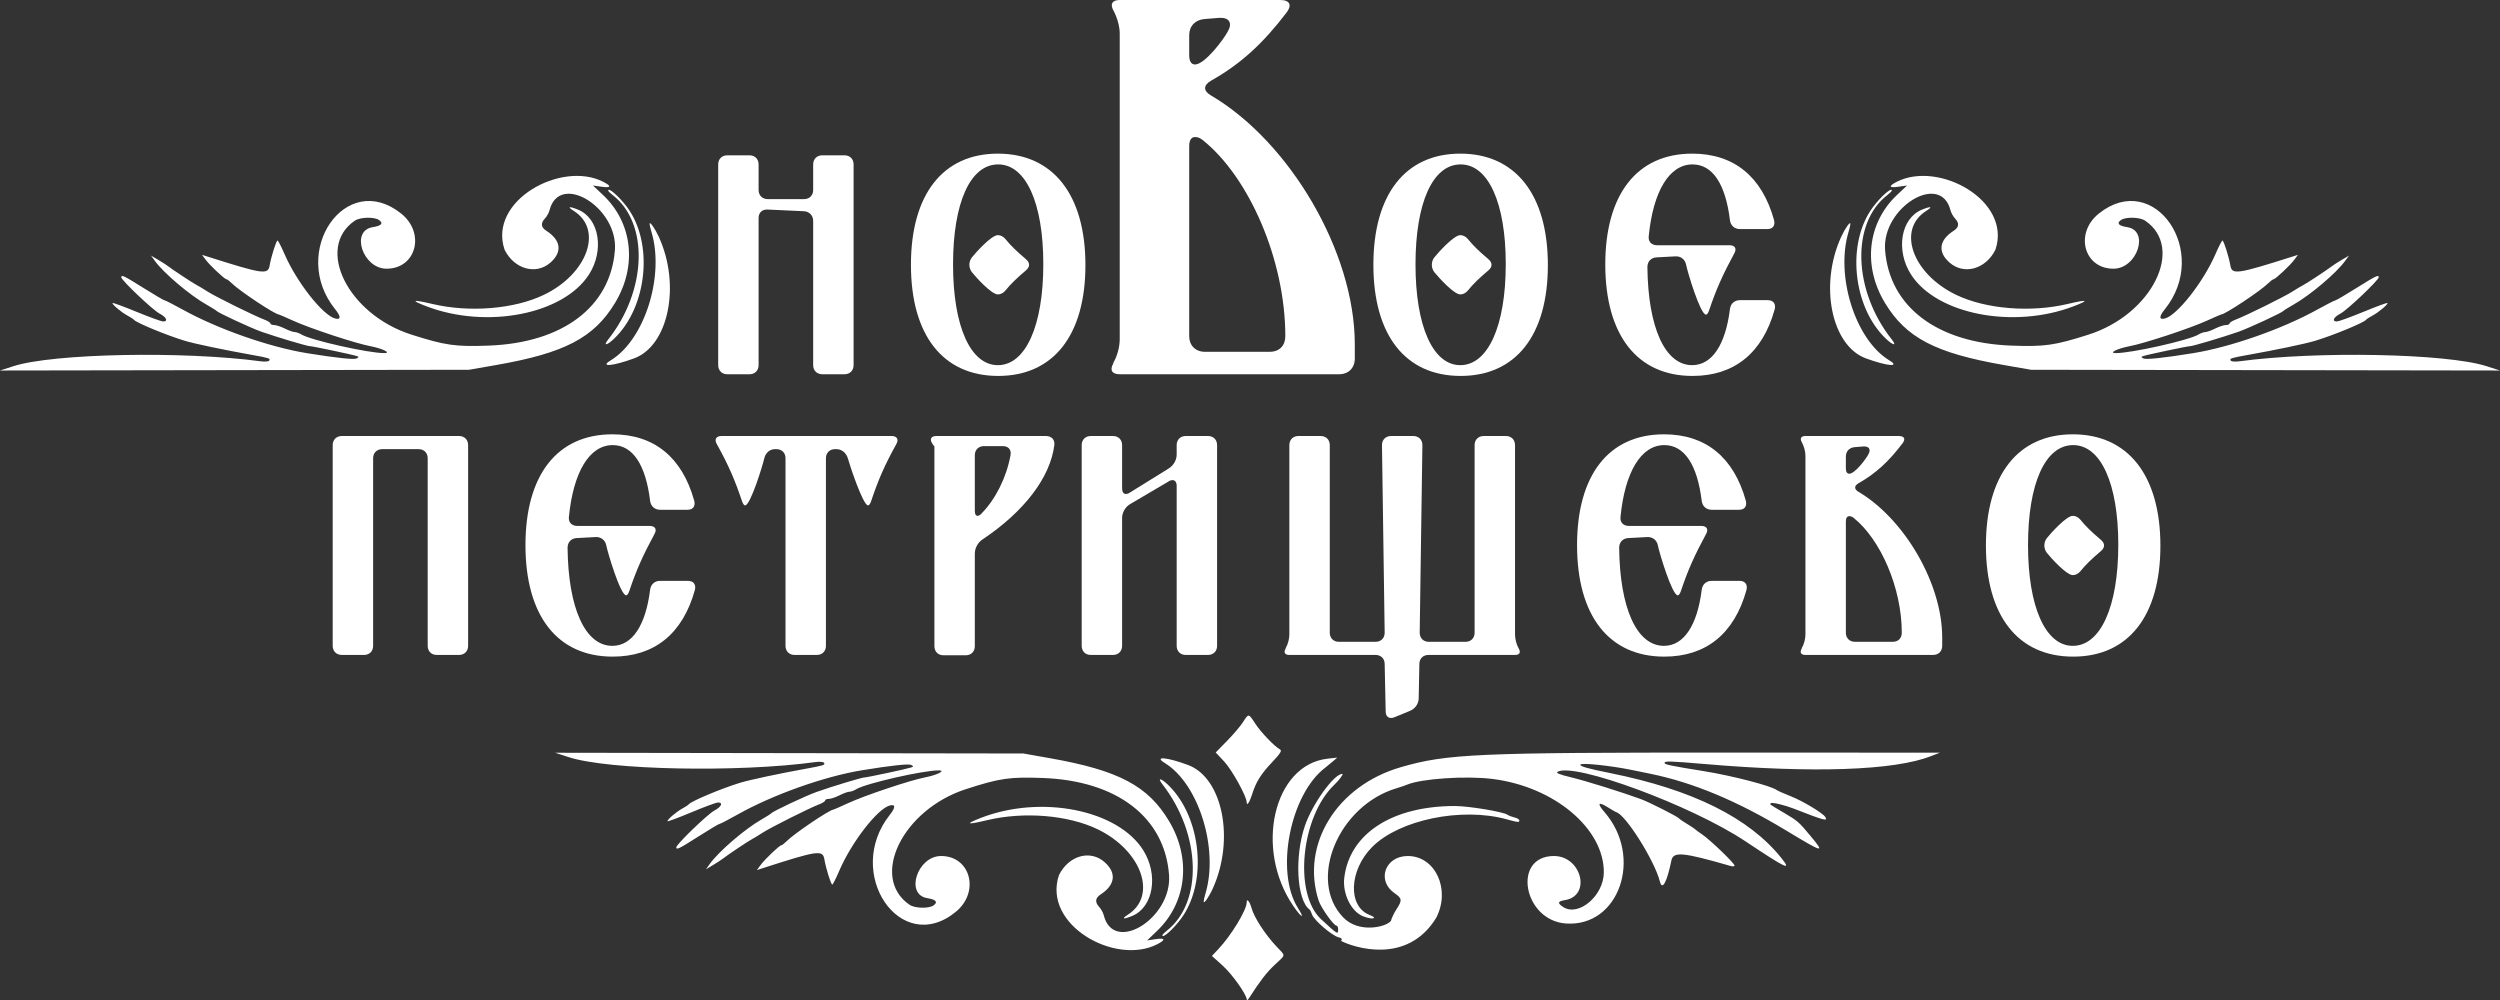 <svg width="220" height="88" viewBox="0 0 220 88" fill="none" xmlns="http://www.w3.org/2000/svg">
<rect x="0" y="0" width="220" height="88" fill="#333333" stroke="none"/>
<path d="M182.438 57.783C177.577 57.783 174.761 54.197 174.761 48.002C174.761 41.807 177.577 38.22 182.408 38.22C187.269 38.22 190.115 41.836 190.115 48.031C190.115 54.197 187.299 57.783 182.438 57.783ZM182.438 39.169C179.978 39.169 178.466 42.548 178.466 47.972C178.466 53.426 180.008 56.835 182.408 56.835C184.839 56.835 186.41 53.396 186.41 47.942C186.41 42.548 184.869 39.169 182.438 39.169ZM180.126 48.654C179.83 48.268 179.83 47.735 180.126 47.35C180.482 46.905 181.845 45.393 182.408 45.393C182.646 45.393 182.883 45.512 183.061 45.719C183.564 46.342 184.098 46.846 184.869 47.498C185.254 47.824 185.254 48.179 184.869 48.505C184.098 49.158 183.564 49.661 183.061 50.284C182.883 50.492 182.646 50.61 182.408 50.61C181.845 50.61 180.482 49.098 180.126 48.654Z" fill="white"/>
<path d="M158.879 57.635C158.494 57.635 158.346 57.428 158.553 57.072V57.042C158.761 56.687 158.879 56.212 158.879 55.827V40.088C158.879 39.703 158.731 39.228 158.553 38.902C158.376 38.576 158.494 38.369 158.879 38.369H167.09C167.594 38.369 167.712 38.635 167.416 39.021C166.201 40.621 165.074 41.659 163.563 42.518C163.148 42.755 163.148 43.052 163.563 43.289C167.564 45.66 170.914 51.322 170.914 56.094V56.835C170.914 57.309 170.588 57.635 170.113 57.635H158.879ZM162.436 55.679C162.436 56.153 162.762 56.479 163.237 56.479H166.556C167.06 56.479 167.357 56.153 167.357 55.679C167.357 51.737 165.489 47.468 163.118 45.571C162.97 45.453 162.851 45.423 162.733 45.423C162.555 45.423 162.436 45.571 162.436 45.897V55.679ZM163.237 39.347C162.762 39.376 162.436 39.703 162.436 40.177V41.214C162.436 41.54 162.555 41.688 162.733 41.688C163.237 41.688 164.215 40.384 164.422 39.969C164.659 39.554 164.482 39.258 163.978 39.288L163.237 39.347Z" fill="white"/>
<path d="M138.781 47.972C138.781 41.807 141.567 38.22 146.429 38.22C150.104 38.22 152.564 40.236 153.631 44.059C153.75 44.534 153.542 44.86 153.038 44.86H150.638C150.163 44.86 149.808 44.563 149.748 44.059C149.363 40.917 148.237 39.169 146.458 39.169C144.413 39.169 142.99 41.54 142.605 45.482C142.546 45.956 142.842 46.282 143.346 46.282H149.719C150.193 46.282 150.371 46.579 150.134 46.994C149.126 48.861 148.533 50.165 147.911 52.033C147.822 52.27 147.733 52.389 147.644 52.389C147.14 52.389 146.014 48.624 145.895 48.002C145.806 47.527 145.421 47.231 144.946 47.261L143.287 47.35C142.783 47.379 142.486 47.735 142.486 48.209C142.546 53.515 144.028 56.835 146.429 56.835C148.177 56.835 149.363 55.026 149.748 51.914C149.808 51.41 150.163 51.114 150.638 51.114H153.068C153.572 51.114 153.809 51.44 153.691 51.914C152.623 55.767 150.134 57.783 146.458 57.783C141.597 57.783 138.781 54.197 138.781 47.972Z" fill="white"/>
<path d="M113.463 57.635C113.078 57.635 112.93 57.428 113.137 57.072V57.042C113.345 56.687 113.463 56.212 113.463 55.827V39.169C113.463 38.695 113.789 38.369 114.263 38.369H116.22C116.694 38.369 117.02 38.695 117.02 39.169V55.679C117.02 56.153 117.346 56.479 117.82 56.479H121.051C121.525 56.479 121.851 56.153 121.851 55.679L121.614 39.169C121.614 38.695 121.94 38.369 122.415 38.369H124.371C124.845 38.369 125.171 38.695 125.171 39.169L124.934 55.679C124.934 56.153 125.26 56.479 125.734 56.479H128.965C129.44 56.479 129.766 56.153 129.766 55.679V39.169C129.766 38.695 130.092 38.369 130.566 38.369H132.522C132.996 38.369 133.322 38.695 133.322 39.169V55.827C133.322 56.212 133.441 56.716 133.648 57.072C133.856 57.428 133.708 57.635 133.322 57.635H125.705C125.231 57.635 124.904 57.961 124.904 58.435L124.845 61.459C124.845 61.933 124.519 62.378 124.075 62.556L122.711 63.119C122.266 63.297 121.94 63.089 121.94 62.615L121.851 58.435C121.851 57.961 121.525 57.635 121.051 57.635H113.463Z" fill="white"/>
<path d="M95.189 39.169C95.189 38.695 95.515 38.369 95.989 38.369H97.945C98.419 38.369 98.745 38.695 98.745 39.169V42.963C98.745 43.289 98.864 43.467 99.071 43.467C99.19 43.467 99.309 43.437 99.427 43.348L102.865 41.214C103.28 40.947 103.547 40.473 103.547 39.999V39.169C103.547 38.695 103.873 38.369 104.347 38.369H106.304C106.778 38.369 107.104 38.695 107.104 39.169V56.835C107.104 57.309 106.778 57.635 106.304 57.635H104.347C103.873 57.635 103.547 57.309 103.547 56.835V42.755C103.547 42.429 103.399 42.252 103.192 42.252C103.073 42.252 102.954 42.281 102.836 42.37L99.457 44.356C99.042 44.593 98.745 45.097 98.745 45.571V56.835C98.745 57.309 98.419 57.635 97.945 57.635H95.989C95.515 57.635 95.189 57.309 95.189 56.835V39.169Z" fill="white"/>
<path d="M82.05 39.05C81.783 38.635 81.931 38.369 82.406 38.369H92.039C92.543 38.369 92.839 38.695 92.78 39.169C92.424 42.014 90.142 45.008 86.466 47.468C86.051 47.735 85.784 48.239 85.784 48.713V56.864C85.784 57.339 85.459 57.665 84.984 57.665H83.028C82.554 57.665 82.228 57.339 82.228 56.864V39.258H82.198L82.05 39.05ZM85.784 40.058V44.949C85.784 45.245 85.874 45.394 86.022 45.394C86.111 45.394 86.259 45.334 86.377 45.186C87.622 43.911 88.571 42.014 88.926 40.058C89.015 39.584 88.749 39.258 88.245 39.258H86.585C86.111 39.258 85.784 39.584 85.784 40.058Z" fill="white"/>
<path d="M63.079 39.08C62.842 38.665 63.019 38.369 63.494 38.369H78.462C78.936 38.369 79.114 38.665 78.877 39.08C77.84 40.947 77.276 42.252 76.654 44.119C76.565 44.356 76.476 44.475 76.387 44.475C75.943 44.475 74.757 40.888 74.609 40.325C74.461 39.851 74.075 39.525 73.601 39.525H73.483C73.008 39.525 72.682 39.851 72.682 40.325V56.835C72.682 57.309 72.356 57.635 71.882 57.635H69.926C69.451 57.635 69.125 57.309 69.125 56.835V40.325C69.125 39.851 68.799 39.525 68.325 39.525H68.206C67.732 39.525 67.376 39.851 67.258 40.325C67.139 40.888 66.043 44.475 65.568 44.475C65.48 44.475 65.391 44.356 65.302 44.119C64.679 42.252 64.116 40.947 63.079 39.08Z" fill="white"/>
<path d="M46.241 47.972C46.241 41.807 49.027 38.22 53.888 38.22C57.564 38.22 60.024 40.236 61.091 44.059C61.209 44.534 61.002 44.86 60.498 44.86H58.097C57.623 44.86 57.267 44.563 57.208 44.059C56.822 40.917 55.696 39.169 53.918 39.169C51.873 39.169 50.45 41.54 50.065 45.482C50.005 45.956 50.302 46.282 50.806 46.282H57.178C57.653 46.282 57.83 46.579 57.593 46.994C56.585 48.861 55.993 50.165 55.37 52.033C55.281 52.27 55.192 52.389 55.103 52.389C54.599 52.389 53.473 48.624 53.355 48.002C53.266 47.527 52.88 47.231 52.406 47.261L50.746 47.35C50.242 47.379 49.946 47.735 49.946 48.209C50.005 53.515 51.487 56.835 53.888 56.835C55.637 56.835 56.822 55.026 57.208 51.914C57.267 51.41 57.623 51.114 58.097 51.114H60.528C61.032 51.114 61.269 51.44 61.15 51.914C60.083 55.767 57.593 57.783 53.918 57.783C49.057 57.783 46.241 54.197 46.241 47.972Z" fill="white"/>
<path d="M29.278 39.169C29.278 38.695 29.605 38.369 30.079 38.369H40.394C40.868 38.369 41.194 38.695 41.194 39.169V56.835C41.194 57.309 40.868 57.635 40.394 57.635H38.437C37.963 57.635 37.637 57.309 37.637 56.835V40.325C37.637 39.851 37.311 39.525 36.837 39.525H33.636C33.161 39.525 32.835 39.851 32.835 40.325V56.835C32.835 57.309 32.509 57.635 32.035 57.635H30.079C29.605 57.635 29.278 57.309 29.278 56.835V39.169Z" fill="white"/>
<path d="M141.265 23.271C141.265 17.106 144.052 13.52 148.913 13.52C152.588 13.52 155.048 15.535 156.115 19.359C156.234 19.833 156.027 20.159 155.523 20.159H153.122C152.647 20.159 152.292 19.863 152.233 19.359C151.847 16.217 150.721 14.468 148.942 14.468C146.897 14.468 145.474 16.839 145.089 20.782C145.03 21.256 145.326 21.582 145.83 21.582H152.203C152.677 21.582 152.855 21.878 152.618 22.293C151.61 24.16 151.017 25.465 150.395 27.332C150.306 27.569 150.217 27.688 150.128 27.688C149.624 27.688 148.498 23.923 148.379 23.301C148.29 22.827 147.905 22.53 147.431 22.56L145.771 22.649C145.267 22.678 144.971 23.034 144.971 23.509C145.03 28.814 146.512 32.134 148.913 32.134C150.662 32.134 151.847 30.326 152.233 27.213C152.292 26.71 152.647 26.413 153.122 26.413H155.552C156.056 26.413 156.293 26.739 156.175 27.213C155.108 31.067 152.618 33.082 148.942 33.082C144.081 33.082 141.265 29.496 141.265 23.271Z" fill="white"/>
<path d="M128.535 33.082C123.674 33.082 120.858 29.496 120.858 23.301C120.858 17.106 123.674 13.52 128.506 13.52C133.367 13.52 136.212 17.136 136.212 23.331C136.212 29.496 133.397 33.082 128.535 33.082ZM128.535 14.468C126.075 14.468 124.564 17.847 124.564 23.271C124.564 28.725 126.105 32.134 128.506 32.134C130.936 32.134 132.507 28.696 132.507 23.242C132.507 17.847 130.966 14.468 128.535 14.468ZM126.223 23.953C125.927 23.568 125.927 23.034 126.223 22.649C126.579 22.204 127.943 20.693 128.506 20.693C128.743 20.693 128.98 20.811 129.158 21.019C129.662 21.641 130.195 22.145 130.966 22.797C131.351 23.123 131.351 23.479 130.966 23.805C130.195 24.457 129.662 24.961 129.158 25.583C128.98 25.791 128.743 25.909 128.506 25.909C127.943 25.909 126.579 24.398 126.223 23.953Z" fill="white"/>
<path d="M98.536 32.934C97.874 32.934 97.619 32.58 97.976 31.971V31.921C98.332 31.313 98.536 30.502 98.536 29.843V2.939C98.536 2.28 98.282 1.469 97.976 0.912C97.67 0.355 97.874 0 98.536 0H112.649C113.515 0 113.719 0.456 113.21 1.115C111.121 3.851 109.185 5.624 106.586 7.093C105.873 7.499 105.873 8.006 106.586 8.411C113.464 12.464 119.222 22.142 119.222 30.299V31.566C119.222 32.377 118.661 32.934 117.846 32.934H98.536ZM104.65 29.59C104.65 30.401 105.211 30.958 106.026 30.958H111.732C112.598 30.958 113.108 30.401 113.108 29.59C113.108 22.851 109.898 15.555 105.822 12.312C105.567 12.11 105.363 12.059 105.16 12.059C104.854 12.059 104.65 12.312 104.65 12.87V29.59ZM106.026 1.672C105.211 1.723 104.65 2.28 104.65 3.091V4.864C104.65 5.421 104.854 5.675 105.16 5.675C106.026 5.675 107.707 3.445 108.064 2.736C108.471 2.027 108.166 1.52 107.3 1.571L106.026 1.672Z" fill="white"/>
<path d="M87.84 33.082C82.979 33.082 80.163 29.496 80.163 23.301C80.163 17.106 82.979 13.52 87.81 13.52C92.671 13.52 95.517 17.136 95.517 23.331C95.517 29.496 92.701 33.082 87.84 33.082ZM87.84 14.468C85.38 14.468 83.868 17.847 83.868 23.271C83.868 28.725 85.409 32.134 87.81 32.134C90.241 32.134 91.812 28.696 91.812 23.242C91.812 17.847 90.27 14.468 87.84 14.468ZM85.528 23.953C85.231 23.568 85.231 23.034 85.528 22.649C85.884 22.204 87.247 20.693 87.81 20.693C88.047 20.693 88.284 20.811 88.462 21.019C88.966 21.641 89.5 22.145 90.27 22.797C90.656 23.123 90.656 23.479 90.27 23.805C89.5 24.457 88.966 24.961 88.462 25.583C88.284 25.791 88.047 25.909 87.81 25.909C87.247 25.909 85.884 24.398 85.528 23.953Z" fill="white"/>
<path d="M63.201 14.468C63.201 13.994 63.527 13.668 64.001 13.668H65.957C66.431 13.668 66.757 13.994 66.757 14.468V16.721C66.757 17.195 67.084 17.521 67.558 17.521H70.759C71.233 17.521 71.559 17.195 71.559 16.721V14.468C71.559 13.994 71.885 13.668 72.36 13.668H74.316C74.79 13.668 75.116 13.994 75.116 14.468V32.134C75.116 32.608 74.79 32.934 74.316 32.934H72.36C71.885 32.934 71.559 32.608 71.559 32.134V19.448C71.559 18.974 71.233 18.618 70.759 18.588L67.558 18.44C67.084 18.41 66.757 18.707 66.757 19.181V32.134C66.757 32.608 66.431 32.934 65.957 32.934H64.001C63.527 32.934 63.201 32.608 63.201 32.134V14.468Z" fill="white"/>
<path d="M109.716 87.959C109.692 87.499 108.43 85.726 107.59 84.97L106.648 84.121L107.203 83.534C108.347 82.326 109.708 80.084 109.708 79.409C109.708 79.008 109.976 79.328 110.14 79.924C110.362 80.73 111.329 82.22 112.304 83.263C113.166 84.184 113.186 83.954 112.169 84.911C111.442 85.596 110.907 86.29 109.913 87.839C109.809 88 109.722 88.054 109.716 87.959ZM93.187 77.016C94.039 75.282 95.952 74.743 97.218 75.88C98.275 76.83 98.141 77.874 96.853 78.714C96.375 79.025 96.337 79.392 96.737 79.821C96.897 79.991 97.076 80.32 97.133 80.55C98.003 83.999 103.166 80.794 102.876 76.984C102.491 71.926 98.305 68.71 91.783 68.463C88.862 68.353 87.987 68.479 85.004 69.444C79.427 71.248 76.521 77.187 80.028 79.614C80.498 79.94 81.743 79.974 82.157 79.672C82.559 79.38 82.367 79.159 81.605 79.038C79.62 78.722 80.728 75.329 82.816 75.329C85.417 75.329 86.248 78.499 84.104 80.247C79.238 84.216 74.231 76.823 78.312 71.695C78.82 71.057 78.815 70.749 78.3 70.883C77.218 71.165 74.926 74.127 73.857 76.624C73.571 77.294 73.293 77.842 73.24 77.842C73.126 77.842 72.683 76.427 72.545 75.619C72.4 74.77 71.981 74.831 67.046 76.424L66.608 76.565L66.914 76.144C67.28 75.638 68.59 74.386 68.753 74.386C68.816 74.386 69.024 74.227 69.216 74.032C69.878 73.359 73.012 71.244 73.347 71.244C73.377 71.244 73.952 70.991 74.625 70.681C76.137 69.986 80.085 68.664 81.41 68.409C82.449 68.209 83.261 67.802 82.637 67.794C81.287 67.776 76.162 68.944 75.342 69.455C75.15 69.575 74.88 69.673 74.744 69.673C74.607 69.673 74.217 69.814 73.876 69.987C73.536 70.16 73.112 70.302 72.935 70.302C72.758 70.302 72.613 70.364 72.613 70.44C72.613 70.516 72.382 70.667 72.101 70.775C71.182 71.129 67.817 72.818 67.089 73.291C66.698 73.545 66.275 73.802 66.148 73.863C65.888 73.988 63.981 75.264 63.616 75.558C63.486 75.662 63.097 75.917 62.752 76.123L62.125 76.498L62.463 76.025C63.248 74.927 65.541 72.956 67.01 72.115C67.444 71.867 67.835 71.619 67.878 71.564C68.011 71.396 70.917 70.026 71.831 69.701C73.178 69.221 75.836 68.416 76.071 68.416C76.303 68.416 79.804 67.666 80.19 67.534C80.398 67.463 80.398 67.436 80.184 67.317C79.967 67.195 78.434 67.361 75.849 67.784C72.529 68.328 67.996 69.941 64.913 71.676C64.107 72.13 63.392 72.501 63.325 72.501C63.257 72.501 62.425 72.996 61.476 73.6C59.742 74.704 59.513 74.817 59.513 74.563C59.513 74.305 62.279 71.637 62.869 71.326C63.485 71.002 63.657 70.614 63.182 70.619C63.03 70.621 61.986 71.006 60.861 71.476C59.736 71.947 58.787 72.302 58.751 72.267C58.656 72.172 59.518 71.433 60.065 71.14C60.325 71 60.574 70.836 60.617 70.775C60.802 70.513 63.514 69.376 65.116 68.888C65.992 68.621 68.579 68.07 71.035 67.627C72.477 67.366 72.631 67.315 72.518 67.133C72.461 67.041 72.141 67.01 71.766 67.062C64.958 67.994 53.522 67.766 50.042 66.628L48.858 66.242L69.456 66.275L90.055 66.307L92.424 66.727C98.454 67.795 101.032 69.16 102.884 72.269C104.852 75.568 104.43 79.417 101.831 81.91L100.947 82.757L101.713 82.644C102.552 82.52 102.603 82.699 101.838 83.093C98.149 84.995 91.718 81.389 93.187 77.016ZM118.009 82.799C118.009 82.799 118.252 82.585 117.811 82.488C117.241 82.364 115.613 80.967 115.456 80.469C115.396 80.277 115.299 80.085 115.241 80.041C114.116 79.207 113.904 75.386 114.832 72.669C115.493 70.741 117.392 68.102 118.122 68.102C118.253 68.102 117.86 68.64 117.436 69.043C114.483 71.844 113.811 78.634 116.262 80.898C117.73 82.254 117.757 82.27 117.757 81.769C117.757 81.597 117.688 81.455 117.604 81.455C117.362 81.455 116.235 79.864 116.036 79.24C114.452 74.305 117.642 69.139 123.282 67.509C127.341 66.335 129.944 66.22 152.088 66.228L170.714 66.234L169.925 66.542C166.693 67.804 159.584 68.052 150.037 67.236C146.884 66.967 146.484 66.956 146.484 67.142C146.484 67.28 147.045 67.396 149.958 67.864C152.419 68.26 155.875 69.156 156.349 69.523C156.437 69.589 157.006 69.841 157.612 70.081C158.651 70.491 160.413 71.552 160.627 71.896C160.877 72.3 160.533 72.209 157.849 71.158C157.04 70.841 155.936 70.582 155.834 70.684C155.726 70.792 155.641 70.73 156.997 71.532C158.212 72.25 158.29 72.318 159.348 73.591C160.617 75.116 160.502 75.088 157.147 73.062C152.856 70.471 148.966 68.85 145.208 68.087C144.738 67.992 144.034 67.848 143.644 67.767C141.727 67.369 139.065 67.095 139.065 67.296C139.065 67.447 139.768 67.644 141.671 68.026C148.941 69.485 153.946 71.972 156.781 75.532C157.685 76.666 157.222 76.448 153.587 74.028C148.885 70.895 138.574 67.079 137.074 67.915C136.886 68.02 137.209 68.153 138.297 68.416C139.59 68.728 142.785 69.728 144.433 70.334C145.122 70.588 147.641 71.864 147.747 72.014C147.791 72.075 148.11 72.294 148.457 72.501C148.805 72.708 149.124 72.919 149.168 72.972C149.211 73.023 149.495 73.232 149.799 73.435C150.468 73.883 152.641 75.972 152.641 76.168C152.641 76.245 152.481 76.262 152.286 76.205C148.088 74.992 147.249 74.914 147.083 75.721C146.686 77.656 146.276 78.401 146.067 77.567C145.607 75.728 143.006 71.614 142.212 71.467C142.174 71.46 141.846 71.267 141.481 71.038C140.637 70.508 140.519 70.688 141.198 71.47C144.628 75.421 142.48 81.605 137.794 81.267C134.043 80.997 133.043 75.329 136.747 75.329C139.178 75.329 140.057 78.831 137.719 79.209C137.071 79.313 137.031 79.471 137.563 79.819C138.908 80.695 141.11 78.836 141.136 76.801C141.185 72.932 136.782 69.224 131.331 68.546C129.01 68.257 125.085 68.519 123.833 69.047C123.661 69.12 123.234 69.265 122.887 69.369C117.756 70.908 115.054 77.455 118.198 80.728C119.597 82.183 122.043 81.562 122.405 81.029C122.463 80.788 122.685 80.328 122.897 80.005C123.405 79.232 123.384 79.052 122.733 78.608C121.111 77.505 121.876 75.329 123.886 75.329C126.311 75.329 127.669 78.262 126.396 80.751C123.833 84.97 119.085 83.359 118.009 82.799ZM102.288 82.303C102.288 82.25 102.462 82.072 102.674 81.906C105.879 79.396 105.698 73.383 102.283 69.005C101.818 68.41 102.167 68.462 102.808 69.084C105.733 71.92 106.288 77.645 103.944 80.827C103.247 81.775 102.288 82.629 102.288 82.303ZM99.254 80.492C101.869 78.826 100.477 74.864 96.616 72.987C94.017 71.722 90.101 71.399 86.848 72.179C85.066 72.607 84.875 72.536 86.305 71.979C91.603 69.915 98.351 71.251 100.597 74.808C101.967 76.975 101.497 79.827 99.645 80.597C98.849 80.928 98.653 80.875 99.254 80.492ZM119.889 80.607C118.876 80.162 118.138 78.615 118.293 77.268C118.744 73.374 122.495 70.93 128.023 70.93C129.255 70.93 132.331 71.442 132.669 71.704C132.758 71.773 133.027 71.876 133.265 71.933C133.504 71.989 133.699 72.105 133.699 72.19C133.699 72.391 133.624 72.385 132.594 72.1C128.624 71.005 123.12 72.14 120.74 74.546C118.705 76.602 118.594 79.784 120.535 80.519C120.743 80.598 120.914 80.699 120.914 80.745C120.914 80.892 120.372 80.819 119.889 80.607ZM113.805 79.719C110.368 74.681 112.078 67.308 116.809 66.767L117.678 66.668L117.283 67.01C117.067 67.199 116.781 67.433 116.651 67.531C113.529 69.869 112.188 76.704 114.222 79.912C114.874 80.939 114.528 80.779 113.805 79.719ZM105.924 79.334C105.921 79.246 105.992 78.928 106.082 78.626C107.262 74.688 105.486 68.981 102.512 67.152C101.491 66.524 102.678 66.624 104.556 67.323C107.587 68.451 108.675 73.845 106.74 78.156C106.399 78.918 105.933 79.591 105.924 79.334ZM109.708 70.6C109.708 70.083 108.411 67.74 107.718 67.001L106.981 66.218L107.976 65.202C108.525 64.643 109.156 63.901 109.379 63.553C109.887 62.763 109.866 62.76 110.474 63.694C110.962 64.443 112.143 65.675 112.638 65.95C112.831 66.058 112.691 66.282 111.924 67.098C110.945 68.14 110.529 68.811 110.183 69.909C109.964 70.604 109.708 70.976 109.708 70.6Z" fill="white"/>
<path d="M44.406 21.983C45.259 23.692 47.176 24.224 48.444 23.103C49.503 22.166 49.368 21.137 48.079 20.309C47.6 20.002 47.562 19.64 47.963 19.217C48.123 19.049 48.301 18.726 48.359 18.499C49.231 15.098 54.402 18.258 54.112 22.014C53.726 27.001 49.532 30.171 42.999 30.414C40.074 30.523 39.197 30.399 36.209 29.447C30.622 27.669 27.711 21.814 31.224 19.421C31.695 19.1 32.942 19.067 33.357 19.364C33.76 19.652 33.567 19.87 32.803 19.989C30.815 20.301 31.925 23.646 34.017 23.646C36.623 23.646 37.455 20.521 35.307 18.797C30.433 14.885 25.418 22.173 29.505 27.228C30.014 27.857 30.009 28.161 29.493 28.028C28.409 27.751 26.113 24.831 25.043 22.369C24.756 21.708 24.478 21.168 24.425 21.168C24.31 21.168 23.867 22.563 23.729 23.36C23.583 24.197 23.164 24.137 18.22 22.566L17.781 22.427L18.087 22.843C18.454 23.341 19.766 24.575 19.929 24.575C19.993 24.575 20.201 24.732 20.393 24.924C21.057 25.588 24.196 27.673 24.532 27.673C24.562 27.673 25.138 27.922 25.812 28.228C27.326 28.913 31.281 30.217 32.609 30.468C33.649 30.665 34.462 31.066 33.837 31.074C32.486 31.091 27.351 29.941 26.53 29.436C26.337 29.318 26.067 29.222 25.931 29.222C25.794 29.222 25.403 29.082 25.062 28.912C24.721 28.742 24.297 28.602 24.119 28.602C23.942 28.602 23.797 28.541 23.797 28.466C23.797 28.391 23.565 28.242 23.283 28.135C22.363 27.787 18.992 26.121 18.262 25.655C17.871 25.404 17.447 25.151 17.32 25.091C17.06 24.968 15.149 23.71 14.784 23.42C14.653 23.317 14.264 23.066 13.918 22.863L13.29 22.494L13.629 22.96C14.415 24.041 16.712 25.985 18.184 26.814C18.618 27.059 19.01 27.303 19.053 27.357C19.187 27.523 22.098 28.874 23.013 29.195C24.363 29.667 27.025 30.461 27.261 30.461C27.493 30.461 31 31.2 31.386 31.331C31.595 31.401 31.595 31.427 31.38 31.544C31.163 31.664 29.627 31.501 27.038 31.084C23.712 30.548 19.172 28.957 16.083 27.247C15.275 26.8 14.559 26.434 14.492 26.434C14.424 26.434 13.591 25.946 12.64 25.35C10.903 24.262 10.673 24.151 10.673 24.401C10.673 24.655 13.444 27.285 14.035 27.592C14.652 27.912 14.825 28.294 14.349 28.289C14.197 28.287 13.151 27.907 12.024 27.444C10.897 26.98 9.946 26.63 9.91 26.665C9.815 26.758 10.678 27.486 11.226 27.776C11.487 27.913 11.736 28.075 11.78 28.136C11.965 28.393 14.681 29.514 16.286 29.996C17.164 30.259 19.755 30.802 22.216 31.239C23.66 31.496 23.814 31.546 23.701 31.725C23.644 31.817 23.324 31.847 22.948 31.796C16.128 30.877 4.672 31.102 1.186 32.223L0 32.605L20.634 32.572L41.269 32.54L43.641 32.126C49.683 31.074 52.264 29.728 54.12 26.662C56.091 23.41 55.669 19.616 53.065 17.158L52.179 16.323L52.947 16.434C53.787 16.556 53.838 16.38 53.072 15.992C49.376 14.117 42.934 17.671 44.406 21.983ZM53.522 16.771C53.522 16.822 53.697 16.998 53.909 17.162C57.12 19.636 56.938 25.564 53.518 29.88C53.052 30.467 53.402 30.416 54.044 29.802C56.974 27.006 57.529 21.362 55.181 18.225C54.483 17.291 53.522 16.449 53.522 16.771ZM50.483 18.555C53.103 20.199 51.709 24.104 47.841 25.955C45.238 27.201 41.315 27.52 38.056 26.751C36.271 26.33 36.08 26.399 37.512 26.949C42.819 28.983 49.579 27.666 51.829 24.159C53.201 22.023 52.73 19.211 50.876 18.452C50.078 18.126 49.881 18.178 50.483 18.555ZM57.165 19.698C57.162 19.784 57.233 20.097 57.324 20.395C58.505 24.277 56.726 29.904 53.748 31.707C52.725 32.326 53.913 32.228 55.795 31.539C58.831 30.426 59.921 25.109 57.983 20.858C57.641 20.108 57.174 19.444 57.165 19.698Z" fill="white"/>
<path d="M175.594 21.983C174.741 23.692 172.824 24.224 171.556 23.103C170.497 22.166 170.632 21.137 171.921 20.309C172.4 20.002 172.438 19.64 172.037 19.217C171.877 19.049 171.699 18.726 171.641 18.499C170.769 15.098 165.598 18.258 165.888 22.014C166.274 27.001 170.468 30.171 177.001 30.414C179.926 30.523 180.803 30.399 183.791 29.447C189.378 27.669 192.289 21.814 188.776 19.421C188.305 19.1 187.058 19.067 186.643 19.364C186.24 19.652 186.433 19.87 187.196 19.989C189.185 20.301 188.075 23.646 185.983 23.646C183.377 23.646 182.545 20.521 184.693 18.797C189.567 14.885 194.582 22.173 190.495 27.228C189.986 27.857 189.991 28.161 190.507 28.028C191.591 27.751 193.887 24.831 194.957 22.369C195.244 21.708 195.522 21.168 195.575 21.168C195.69 21.168 196.133 22.563 196.271 23.36C196.417 24.197 196.836 24.137 201.781 22.566L202.219 22.427L201.913 22.843C201.546 23.341 200.234 24.575 200.071 24.575C200.007 24.575 199.798 24.732 199.607 24.924C198.943 25.588 195.804 27.673 195.468 27.673C195.438 27.673 194.862 27.922 194.188 28.228C192.674 28.913 188.719 30.217 187.391 30.468C186.351 30.665 185.537 31.066 186.163 31.074C187.514 31.091 192.649 29.941 193.47 29.436C193.663 29.318 193.933 29.222 194.069 29.222C194.206 29.222 194.597 29.082 194.938 28.912C195.279 28.742 195.703 28.602 195.881 28.602C196.058 28.602 196.203 28.541 196.203 28.466C196.203 28.391 196.435 28.242 196.717 28.135C197.637 27.787 201.008 26.121 201.737 25.655C202.129 25.404 202.553 25.151 202.68 25.091C202.94 24.968 204.851 23.71 205.216 23.42C205.347 23.317 205.736 23.066 206.082 22.863L206.71 22.494L206.371 22.96C205.585 24.041 203.288 25.985 201.816 26.814C201.382 27.059 200.99 27.303 200.947 27.357C200.813 27.523 197.902 28.874 196.987 29.195C195.637 29.667 192.975 30.461 192.739 30.461C192.507 30.461 189 31.2 188.614 31.331C188.405 31.401 188.405 31.427 188.62 31.544C188.837 31.664 190.373 31.501 192.962 31.084C196.288 30.548 200.828 28.957 203.917 27.247C204.725 26.8 205.441 26.434 205.508 26.434C205.576 26.434 206.409 25.946 207.36 25.35C209.097 24.262 209.327 24.151 209.327 24.401C209.327 24.655 206.556 27.285 205.965 27.592C205.348 27.912 205.175 28.294 205.651 28.289C205.803 28.287 206.849 27.907 207.976 27.444C209.103 26.98 210.054 26.63 210.09 26.665C210.185 26.758 209.322 27.486 208.774 27.776C208.513 27.913 208.264 28.075 208.22 28.136C208.035 28.393 205.319 29.514 203.714 29.996C202.836 30.259 200.245 30.802 197.784 31.239C196.34 31.496 196.185 31.546 196.299 31.725C196.356 31.817 196.676 31.847 197.052 31.796C203.872 30.877 215.328 31.102 218.814 32.223L220 32.605L199.366 32.572L178.731 32.54L176.359 32.126C170.317 31.074 167.736 29.728 165.88 26.662C163.909 23.41 164.331 19.616 166.935 17.158L167.821 16.323L167.053 16.434C166.213 16.556 166.162 16.38 166.928 15.992C170.624 14.117 177.066 17.671 175.594 21.983ZM166.478 16.771C166.478 16.822 166.303 16.998 166.091 17.162C162.88 19.636 163.062 25.564 166.482 29.88C166.948 30.467 166.598 30.416 165.956 29.802C163.026 27.006 162.471 21.362 164.819 18.225C165.517 17.291 166.478 16.449 166.478 16.771ZM169.517 18.555C166.897 20.199 168.291 24.104 172.159 25.955C174.762 27.201 178.685 27.52 181.944 26.751C183.729 26.33 183.92 26.399 182.488 26.949C177.181 28.983 170.421 27.666 168.171 24.159C166.799 22.023 167.27 19.211 169.124 18.452C169.922 18.126 170.119 18.178 169.517 18.555ZM162.835 19.698C162.838 19.784 162.767 20.097 162.676 20.395C161.495 24.277 163.274 29.904 166.252 31.707C167.275 32.326 166.087 32.228 164.205 31.539C161.169 30.426 160.079 25.109 162.017 20.858C162.359 20.108 162.826 19.444 162.835 19.698Z" fill="white"/>
</svg>
